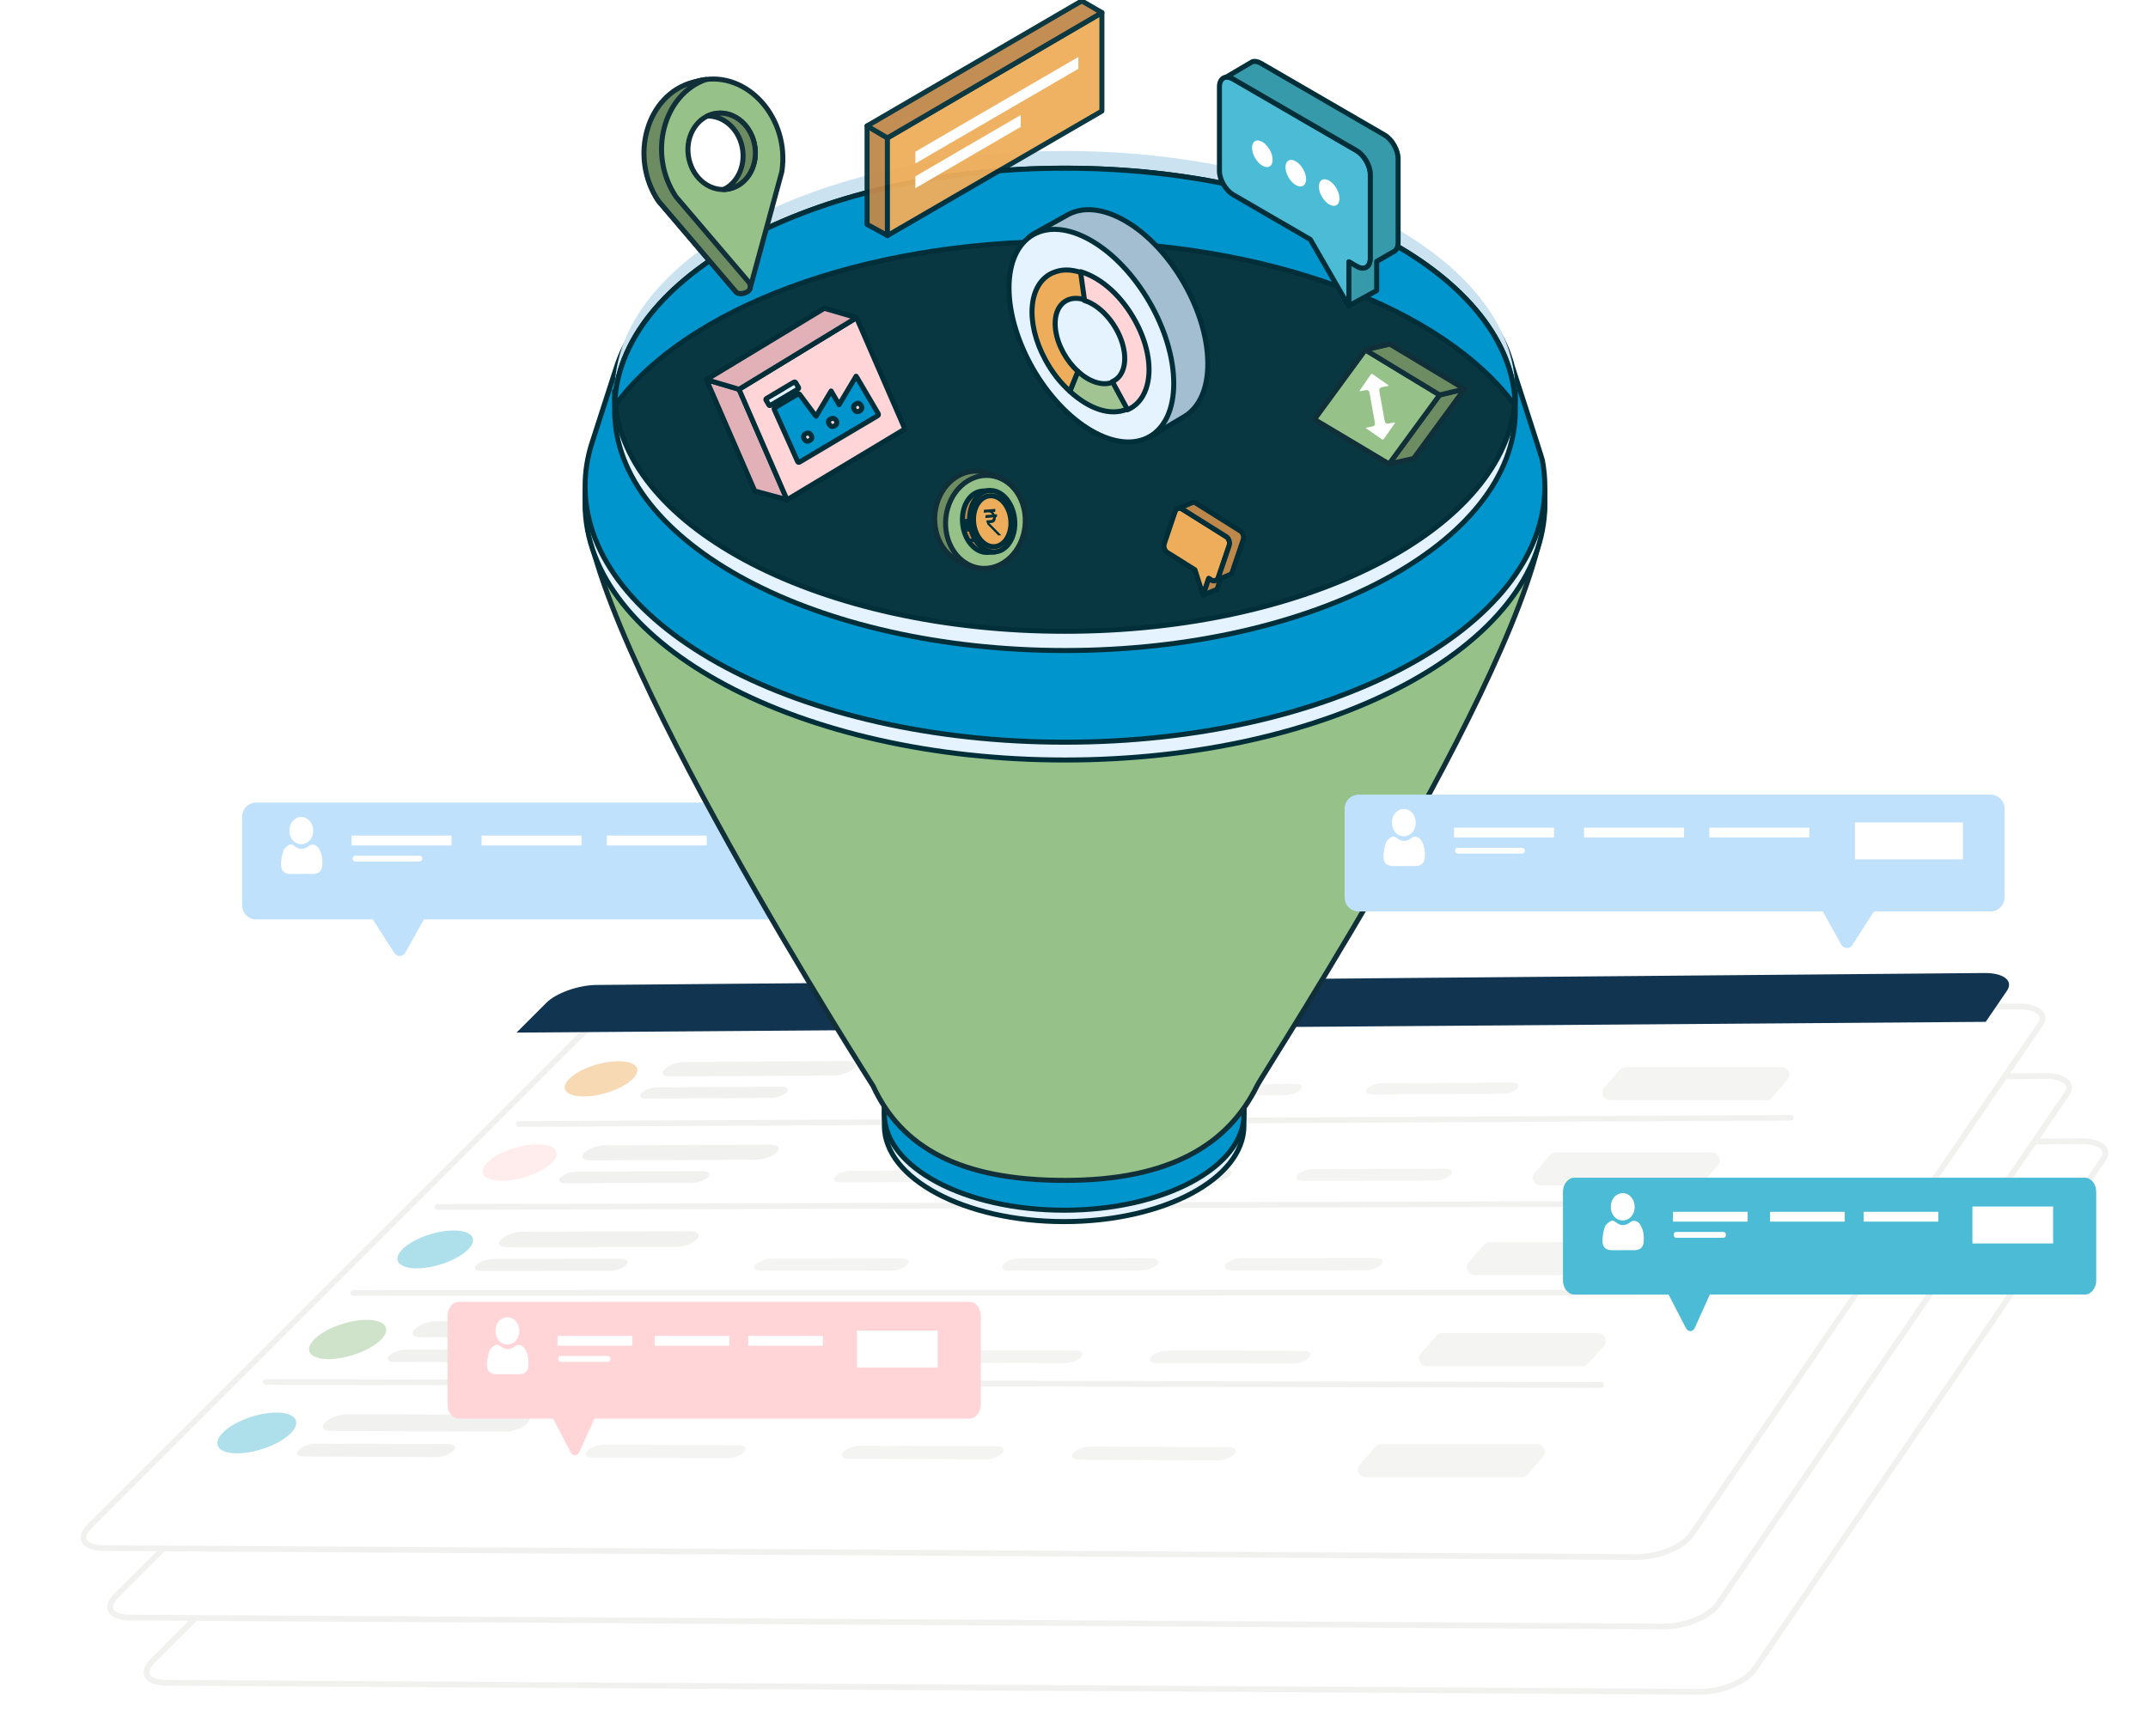 <svg width="214" height="173" viewBox="0 0 214 173" fill="none" xmlns="http://www.w3.org/2000/svg">
<g clip-path="url(#clip0_2559_13721)">
<g filter="url(#filter0_d_2559_13721)">
<path d="M24.966 90.502H36.578L38.726 93.85C38.987 94.257 39.584 94.239 39.821 93.818L41.671 90.502H87.906C88.683 90.502 89.313 89.869 89.313 89.089V80.274C89.313 79.493 88.683 78.86 87.906 78.86H24.966C24.189 78.86 23.56 79.493 23.56 80.274V89.089C23.56 89.869 24.189 90.502 24.966 90.502Z" fill="#BFE1FC"/>
</g>
<path d="M44.981 83.269H35.019V84.248H44.981V83.269Z" fill="white"/>
<path d="M57.935 83.269H47.973V84.248H57.935V83.269Z" fill="white"/>
<path d="M70.418 83.269H60.455V84.248H70.418V83.269Z" fill="white"/>
<path d="M41.8 85.276H35.398C35.248 85.276 35.126 85.399 35.126 85.55V85.582C35.126 85.733 35.248 85.855 35.398 85.855H41.8C41.95 85.855 42.072 85.733 42.072 85.582V85.55C42.072 85.399 41.95 85.276 41.8 85.276Z" fill="white"/>
<path d="M30.041 87.093C29.661 87.093 29.282 87.093 28.906 87.093C28.287 87.085 27.958 86.737 27.997 86.039C28.022 85.607 28.101 85.161 28.241 84.762C28.319 84.539 28.556 84.367 28.752 84.226C28.924 84.108 29.125 84.129 29.307 84.284C29.794 84.701 30.288 84.69 30.785 84.295C31.082 84.057 31.522 84.165 31.758 84.546C32.105 85.107 32.173 85.751 32.084 86.406C32.027 86.83 31.69 87.078 31.254 87.089C30.849 87.1 30.445 87.089 30.041 87.089V87.093Z" fill="white"/>
<path d="M30.03 81.414C30.692 81.414 31.214 82.033 31.207 82.799C31.2 83.55 30.681 84.133 30.016 84.133C29.336 84.133 28.828 83.547 28.831 82.766C28.831 81.99 29.346 81.414 30.03 81.414Z" fill="white"/>
<path d="M85.724 82.745H74.963V86.427H85.724V82.745Z" fill="white"/>
<g filter="url(#filter1_d_2559_13721)">
<path d="M166.061 165.26L13.255 164.368C11.298 164.358 10.682 163.383 11.87 162.193L60.707 113.356C61.674 112.392 63.892 111.601 65.671 111.583L203.98 110.393C205.895 110.375 206.9 111.17 206.217 112.17L171.458 163.023C170.61 164.264 168.194 165.267 166.065 165.253L166.061 165.26Z" fill="white"/>
<path d="M166.061 165.26L13.255 164.368C11.298 164.358 10.682 163.383 11.87 162.193L60.707 113.356C61.674 112.392 63.892 111.601 65.671 111.583L203.98 110.393C205.895 110.375 206.9 111.17 206.217 112.17L171.458 163.023C170.61 164.264 168.194 165.267 166.065 165.253L166.061 165.26Z" stroke="#F1F1F0" stroke-width="0.57" stroke-linecap="round" stroke-linejoin="round"/>
</g>
<g filter="url(#filter2_d_2559_13721)">
<path d="M162.44 158.758L9.634 157.866C7.677 157.855 7.061 156.881 8.249 155.69L57.086 106.854C58.053 105.89 60.271 105.099 62.05 105.081L200.359 103.89C202.273 103.872 203.279 104.667 202.596 105.667L167.837 156.521C166.988 157.762 164.573 158.765 162.444 158.751L162.44 158.758Z" fill="white"/>
<path d="M162.44 158.758L9.634 157.866C7.677 157.855 7.061 156.881 8.249 155.69L57.086 106.854C58.053 105.89 60.271 105.099 62.05 105.081L200.359 103.89C202.273 103.872 203.279 104.667 202.596 105.667L167.837 156.521C166.988 157.762 164.573 158.765 162.444 158.751L162.44 158.758Z" stroke="#F1F1F0" stroke-width="0.57" stroke-linecap="round" stroke-linejoin="round"/>
</g>
<g filter="url(#filter3_d_2559_13721)">
<path d="M159.788 151.831L6.982 150.939C5.024 150.928 4.409 149.954 5.597 148.763L54.434 99.927C55.4 98.963 57.619 98.172 59.397 98.154L197.707 96.964C199.621 96.946 200.627 97.74 199.943 98.74L165.184 149.594C164.336 150.835 161.921 151.838 159.791 151.824L159.788 151.831Z" fill="white"/>
<path d="M159.788 151.831L6.982 150.939C5.024 150.928 4.409 149.954 5.597 148.763L54.434 99.927C55.4 98.963 57.619 98.172 59.397 98.154L197.707 96.964C199.621 96.946 200.627 97.74 199.943 98.74L165.184 149.594C164.336 150.835 161.921 151.838 159.791 151.824L159.788 151.831Z" stroke="#F1F1F0" stroke-width="0.57" stroke-linecap="round" stroke-linejoin="round"/>
</g>
<path d="M197.832 101.83L51.46 102.901L54.434 99.927C55.4 98.963 57.619 98.172 59.397 98.154L197.706 96.964C199.621 96.946 200.627 97.74 199.943 98.74L197.835 101.826L197.832 101.83Z" fill="#113451"/>
<path d="M51.682 112.008L178.432 111.393" stroke="#F1F1F0" stroke-width="0.56" stroke-linecap="round" stroke-linejoin="round"/>
<path d="M43.576 120.276L172.352 119.942" stroke="#F1F1F0" stroke-width="0.56" stroke-linecap="round" stroke-linejoin="round"/>
<path d="M35.181 128.843L166.05 128.807" stroke="#F1F1F0" stroke-width="0.56" stroke-linecap="round" stroke-linejoin="round"/>
<path d="M26.477 137.719L159.505 138.011" stroke="#F1F1F0" stroke-width="0.56" stroke-linecap="round" stroke-linejoin="round"/>
<path opacity="0.45" d="M63.076 107.484C62.139 108.455 59.941 109.257 58.173 109.264C56.409 109.275 55.751 108.491 56.703 107.52C57.647 106.552 59.834 105.761 61.587 105.75C63.341 105.739 64.014 106.513 63.076 107.48V107.484Z" fill="#EEAD5A"/>
<path d="M83.11 107.174L66.816 107.275C66.09 107.278 65.814 106.958 66.194 106.563C66.576 106.167 67.471 105.84 68.194 105.836L84.441 105.732C85.171 105.728 85.464 106.045 85.099 106.444C84.731 106.843 83.84 107.171 83.106 107.178L83.11 107.174Z" fill="#F1F1F0"/>
<path d="M76.843 109.408L64.393 109.476C63.838 109.476 63.627 109.231 63.92 108.926C64.214 108.62 64.901 108.372 65.456 108.368L77.88 108.296C78.439 108.296 78.661 108.537 78.374 108.847C78.088 109.152 77.404 109.404 76.846 109.408H76.843Z" fill="#F1F1F0"/>
<path d="M103.993 109.26L91.361 109.328C90.799 109.328 90.567 109.084 90.846 108.775C91.125 108.465 91.805 108.214 92.367 108.214L104.974 108.142C105.539 108.142 105.779 108.386 105.511 108.695C105.242 109.005 104.562 109.256 103.997 109.26H103.993Z" fill="#F1F1F0"/>
<path d="M128.092 109.127L115.295 109.199C114.726 109.199 114.476 108.955 114.74 108.642C115.005 108.332 115.678 108.077 116.247 108.077L129.015 108.001C129.588 108.001 129.846 108.246 129.592 108.559C129.338 108.872 128.665 109.124 128.089 109.127H128.092Z" fill="#F4F4F2"/>
<path d="M149.714 109.008L136.77 109.08C136.194 109.08 135.929 108.832 136.179 108.523C136.43 108.21 137.099 107.958 137.675 107.954L150.59 107.879C151.17 107.879 151.446 108.127 151.202 108.44C150.959 108.753 150.293 109.008 149.71 109.012L149.714 109.008Z" fill="#F4F4F2"/>
<path opacity="0.45" d="M55.014 115.834C54.041 116.841 51.793 117.669 49.997 117.672C48.204 117.679 47.553 116.863 48.537 115.86C49.521 114.856 51.754 114.043 53.532 114.036C55.315 114.029 55.98 114.831 55.01 115.838L55.014 115.834Z" fill="#FFD5D8"/>
<path d="M75.366 115.565L58.815 115.629C58.078 115.629 57.802 115.299 58.199 114.889C58.593 114.479 59.509 114.14 60.243 114.137L76.747 114.065C77.488 114.065 77.781 114.392 77.402 114.806C77.023 115.219 76.11 115.557 75.366 115.561V115.565Z" fill="#F1F1F0"/>
<path d="M68.96 117.87L56.313 117.91C55.747 117.91 55.54 117.654 55.844 117.338C56.148 117.021 56.85 116.762 57.411 116.762L70.033 116.719C70.599 116.719 70.82 116.975 70.523 117.291C70.226 117.611 69.529 117.87 68.96 117.87Z" fill="#F1F1F0"/>
<path d="M96.547 117.78L83.71 117.823C83.138 117.823 82.909 117.568 83.199 117.248C83.485 116.928 84.183 116.669 84.752 116.665L97.56 116.619C98.136 116.619 98.376 116.874 98.097 117.194C97.817 117.514 97.123 117.777 96.547 117.777V117.78Z" fill="#F4F4F2"/>
<path d="M121.043 117.701L108.034 117.744C107.455 117.744 107.208 117.485 107.48 117.165C107.752 116.845 108.442 116.583 109.022 116.579L122.002 116.532C122.585 116.532 122.843 116.791 122.578 117.111C122.313 117.435 121.626 117.697 121.043 117.701Z" fill="#F1F1F0"/>
<path d="M143.022 117.632L129.864 117.676C129.277 117.676 129.012 117.417 129.274 117.093C129.535 116.769 130.218 116.507 130.805 116.507L143.935 116.46C144.525 116.46 144.801 116.719 144.547 117.043C144.296 117.366 143.613 117.632 143.022 117.632Z" fill="#F4F4F2"/>
<path opacity="0.45" d="M46.658 124.495C45.648 125.541 43.347 126.39 41.522 126.394C39.701 126.394 39.057 125.549 40.077 124.506C41.093 123.466 43.38 122.625 45.191 122.621C47.001 122.621 47.66 123.455 46.658 124.495Z" fill="#4CBCD6"/>
<path d="M67.339 124.265L50.523 124.29C49.775 124.29 49.499 123.945 49.911 123.517C50.319 123.089 51.256 122.743 52.004 122.743L68.774 122.711C69.529 122.711 69.819 123.056 69.425 123.484C69.031 123.912 68.097 124.265 67.339 124.265Z" fill="#F1F1F0"/>
<path d="M60.786 126.646L47.935 126.656C47.363 126.656 47.155 126.39 47.47 126.063C47.785 125.736 48.505 125.47 49.077 125.466L61.903 125.452C62.479 125.452 62.697 125.718 62.389 126.049C62.082 126.38 61.366 126.646 60.79 126.649L60.786 126.646Z" fill="#F1F1F0"/>
<path d="M88.824 126.62L75.776 126.631C75.197 126.631 74.968 126.361 75.265 126.031C75.562 125.7 76.274 125.43 76.857 125.43L89.876 125.416C90.46 125.416 90.699 125.682 90.409 126.016C90.12 126.351 89.407 126.62 88.824 126.62Z" fill="#F4F4F2"/>
<path d="M113.724 126.599L100.501 126.61C99.911 126.61 99.664 126.34 99.95 126.005C100.233 125.671 100.942 125.401 101.528 125.401L114.723 125.387C115.317 125.387 115.574 125.656 115.299 125.991C115.023 126.325 114.318 126.599 113.728 126.599H113.724Z" fill="#F4F4F2"/>
<path d="M136.076 126.581L122.696 126.592C122.098 126.592 121.837 126.322 122.105 125.984C122.374 125.65 123.075 125.376 123.673 125.376L137.025 125.362C137.626 125.362 137.898 125.632 137.64 125.97C137.379 126.308 136.681 126.581 136.08 126.581H136.076Z" fill="#F4F4F2"/>
<path opacity="0.45" d="M37.986 133.475C36.938 134.561 34.583 135.439 32.729 135.439C30.879 135.439 30.239 134.554 31.302 133.472C32.357 132.393 34.698 131.526 36.537 131.526C38.377 131.526 39.031 132.4 37.986 133.479V133.475Z" fill="#96C28A"/>
<path d="M59.011 133.288L41.919 133.27C41.157 133.27 40.889 132.91 41.314 132.464C41.74 132.022 42.699 131.662 43.458 131.666L60.503 131.673C61.269 131.673 61.559 132.033 61.151 132.479C60.739 132.925 59.784 133.284 59.018 133.284L59.011 133.288Z" fill="#F1F1F0"/>
<path d="M52.3 135.748L39.239 135.727C38.655 135.727 38.451 135.446 38.777 135.108C39.103 134.767 39.84 134.493 40.419 134.493L53.453 134.511C54.04 134.511 54.254 134.788 53.936 135.133C53.617 135.475 52.884 135.752 52.297 135.752L52.3 135.748Z" fill="#F1F1F0"/>
<path d="M80.804 135.795L67.538 135.773C66.948 135.773 66.718 135.493 67.03 135.147C67.341 134.802 68.068 134.525 68.658 134.529L81.895 134.547C82.489 134.547 82.729 134.827 82.428 135.173C82.128 135.518 81.401 135.798 80.804 135.798V135.795Z" fill="#F4F4F2"/>
<path d="M106.126 135.838L92.678 135.816C92.08 135.816 91.833 135.532 92.126 135.187C92.42 134.842 93.143 134.561 93.74 134.561L107.157 134.579C107.758 134.579 108.016 134.863 107.733 135.208C107.447 135.557 106.727 135.838 106.122 135.838H106.126Z" fill="#F4F4F2"/>
<path d="M128.861 135.874L115.248 135.852C114.644 135.852 114.379 135.568 114.658 135.219C114.937 134.87 115.656 134.59 116.261 134.59L129.842 134.608C130.45 134.608 130.726 134.892 130.458 135.241C130.186 135.59 129.47 135.874 128.861 135.874Z" fill="#F4F4F2"/>
<path opacity="0.45" d="M28.991 142.801C27.903 143.926 25.491 144.836 23.605 144.829C21.719 144.822 21.093 143.901 22.195 142.776C23.29 141.657 25.688 140.758 27.555 140.765C29.427 140.772 30.071 141.682 28.991 142.801Z" fill="#4CBCD6"/>
<path d="M50.365 142.66L32.987 142.599C32.215 142.599 31.946 142.222 32.39 141.761C32.83 141.301 33.814 140.931 34.584 140.934L51.908 140.988C52.688 140.988 52.974 141.366 52.548 141.83C52.122 142.294 51.142 142.668 50.362 142.664L50.365 142.66Z" fill="#F1F1F0"/>
<path d="M43.495 145.203L30.215 145.146C29.624 145.146 29.42 144.854 29.76 144.498C30.1 144.146 30.855 143.858 31.446 143.862L44.697 143.912C45.291 143.912 45.506 144.204 45.177 144.56C44.848 144.916 44.093 145.203 43.498 145.2L43.495 145.203Z" fill="#F1F1F0"/>
<path d="M72.481 145.325L58.99 145.268C58.389 145.268 58.164 144.973 58.486 144.617C58.808 144.261 59.556 143.973 60.153 143.977L73.612 144.027C74.217 144.027 74.453 144.322 74.142 144.682C73.831 145.041 73.083 145.329 72.478 145.329L72.481 145.325Z" fill="#F4F4F2"/>
<path d="M98.236 145.433L84.555 145.376C83.947 145.376 83.7 145.077 84.007 144.718C84.315 144.358 85.056 144.07 85.661 144.07L99.31 144.124C99.921 144.124 100.179 144.419 99.882 144.782C99.585 145.146 98.848 145.437 98.232 145.433H98.236Z" fill="#F4F4F2"/>
<path d="M121.364 145.53L107.515 145.473C106.9 145.473 106.635 145.174 106.928 144.811C107.218 144.448 107.955 144.16 108.571 144.16L122.388 144.214C123.007 144.214 123.283 144.513 123.003 144.876C122.721 145.239 121.991 145.534 121.368 145.53H121.364Z" fill="#F4F4F2"/>
<path d="M175.953 109.638H160.407C159.752 109.638 159.405 108.861 159.838 108.368L161.388 106.606C161.531 106.441 161.739 106.347 161.957 106.347H177.502C178.157 106.347 178.504 107.124 178.071 107.617L176.522 109.379C176.379 109.544 176.171 109.638 175.953 109.638Z" fill="#F4F4F2"/>
<path d="M169.017 118.136H153.472C152.817 118.136 152.47 117.359 152.903 116.866L154.452 115.104C154.596 114.939 154.803 114.845 155.021 114.845H170.567C171.222 114.845 171.569 115.622 171.136 116.115L169.586 117.877C169.443 118.042 169.236 118.136 169.017 118.136Z" fill="#F4F4F2"/>
<path d="M162.439 127.059H146.894C146.239 127.059 145.892 126.282 146.325 125.789L147.874 124.027C148.017 123.862 148.225 123.768 148.443 123.768H163.989C164.644 123.768 164.991 124.545 164.558 125.038L163.008 126.8C162.865 126.965 162.657 127.059 162.439 127.059Z" fill="#F4F4F2"/>
<path d="M157.673 136.144H142.127C141.472 136.144 141.125 135.367 141.558 134.874L143.108 133.112C143.251 132.947 143.458 132.853 143.677 132.853H159.222C159.877 132.853 160.224 133.63 159.791 134.123L158.242 135.885C158.098 136.05 157.891 136.144 157.673 136.144Z" fill="#F4F4F2"/>
<path d="M151.592 147.214H136.047C135.392 147.214 135.045 146.437 135.478 145.944L137.028 144.182C137.171 144.016 137.378 143.923 137.597 143.923H153.142C153.797 143.923 154.144 144.7 153.711 145.192L152.161 146.955C152.018 147.12 151.811 147.214 151.592 147.214Z" fill="#F4F4F2"/>
<g filter="url(#filter4_d_2559_13721)">
<path d="M156.349 127.994H165.732L167.468 131.343C167.679 131.749 168.162 131.731 168.352 131.31L169.848 127.994H207.205C207.831 127.994 208.343 127.361 208.343 126.581V117.766C208.343 116.986 207.835 116.353 207.205 116.353H156.353C155.727 116.353 155.215 116.986 155.215 117.766V126.581C155.215 127.361 155.723 127.994 156.353 127.994H156.349Z" fill="#4CBCD6"/>
</g>
<path d="M174.114 120.762H166.674V121.74H174.114V120.762Z" fill="white"/>
<path d="M183.787 120.762H176.347V121.74H183.787V120.762Z" fill="white"/>
<path d="M193.109 120.762H185.669V121.74H193.109V120.762Z" fill="white"/>
<path d="M171.705 122.769H166.988C166.858 122.769 166.752 122.875 166.752 123.006V123.11C166.752 123.241 166.858 123.348 166.988 123.348H171.705C171.835 123.348 171.941 123.241 171.941 123.11V123.006C171.941 122.875 171.835 122.769 171.705 122.769Z" fill="white"/>
<path d="M161.692 124.585C161.313 124.585 160.933 124.585 160.558 124.585C159.939 124.578 159.609 124.229 159.649 123.531C159.674 123.099 159.752 122.654 159.892 122.254C159.971 122.031 160.207 121.859 160.404 121.718C160.576 121.6 160.776 121.621 160.958 121.776C161.445 122.193 161.939 122.182 162.436 121.787C162.733 121.549 163.174 121.657 163.41 122.039C163.757 122.6 163.825 123.243 163.735 123.898C163.678 124.322 163.342 124.57 162.905 124.581C162.501 124.592 162.096 124.581 161.692 124.581V124.585Z" fill="white"/>
<path d="M161.681 118.902C162.343 118.902 162.866 119.521 162.859 120.287C162.851 121.039 162.333 121.621 161.667 121.621C160.987 121.621 160.479 121.035 160.482 120.255C160.482 119.478 160.998 118.902 161.681 118.902Z" fill="white"/>
<path d="M204.545 120.233H196.508V123.916H204.545V120.233Z" fill="white"/>
<g filter="url(#filter5_d_2559_13721)">
<path d="M45.226 140.359H54.609L56.345 143.707C56.556 144.113 57.039 144.095 57.228 143.674L58.724 140.359H96.081C96.707 140.359 97.219 139.726 97.219 138.945V130.13C97.219 129.35 96.711 128.717 96.081 128.717H45.226C44.6 128.717 44.088 129.35 44.088 130.13V138.945C44.088 139.726 44.596 140.359 45.226 140.359Z" fill="#FFD5D8"/>
</g>
<path d="M62.99 133.126H55.55V134.104H62.99V133.126Z" fill="white"/>
<path d="M72.663 133.126H65.223V134.104H72.663V133.126Z" fill="white"/>
<path d="M81.989 133.126H74.549V134.104H81.989V133.126Z" fill="white"/>
<path d="M60.582 135.133H55.865C55.735 135.133 55.629 135.239 55.629 135.37V135.474C55.629 135.606 55.735 135.712 55.865 135.712H60.582C60.712 135.712 60.818 135.606 60.818 135.474V135.37C60.818 135.239 60.712 135.133 60.582 135.133Z" fill="white"/>
<path d="M50.569 136.949C50.19 136.949 49.81 136.949 49.435 136.949C48.816 136.942 48.486 136.593 48.526 135.895C48.551 135.464 48.629 135.018 48.769 134.619C48.848 134.396 49.084 134.223 49.281 134.083C49.453 133.964 49.653 133.986 49.835 134.14C50.322 134.557 50.816 134.547 51.313 134.151C51.61 133.914 52.05 134.022 52.287 134.403C52.634 134.964 52.702 135.608 52.612 136.262C52.555 136.687 52.219 136.935 51.782 136.945C51.378 136.956 50.973 136.945 50.569 136.945V136.949Z" fill="white"/>
<path d="M50.562 131.271C51.224 131.271 51.747 131.889 51.739 132.655C51.732 133.407 51.213 133.989 50.548 133.989C49.868 133.989 49.36 133.403 49.363 132.623C49.363 131.846 49.879 131.271 50.562 131.271Z" fill="white"/>
<path d="M93.422 132.601H85.385V136.284H93.422V132.601Z" fill="white"/>
<path d="M123.93 107.426H88.108V112.054H88.116C88.116 112.098 88.108 112.141 88.108 112.184C88.108 117.46 96.128 121.736 106.019 121.736C115.911 121.736 123.93 117.46 123.93 112.184C123.93 112.141 123.923 112.098 123.923 112.054H123.93V107.426Z" fill="#E4F3FF" stroke="#002F39" stroke-width="0.5" stroke-linecap="round" stroke-linejoin="round"/>
<path d="M123.93 106.286H88.108V110.914H88.116C88.116 110.957 88.108 111.001 88.108 111.047C88.108 116.323 96.128 120.6 106.019 120.6C115.911 120.6 123.93 116.323 123.93 111.047C123.93 111.004 123.923 110.961 123.923 110.914H123.93V106.286Z" fill="#0095CD" stroke="#002F39" stroke-width="0.5" stroke-linecap="round" stroke-linejoin="round"/>
<path d="M153.912 49.843C153.912 35.785 58.296 36.216 58.296 49.843C58.296 63.47 86.96 108.174 86.982 108.221C89.784 114.291 95.546 117.629 106.106 117.629C116.666 117.629 122.378 113.989 125.23 108.221C126.074 106.512 153.916 63.905 153.916 49.843H153.912Z" fill="#96C28A" stroke="#102F39" stroke-width="0.5" stroke-linecap="round" stroke-linejoin="round"/>
<path d="M106.102 75.518C132.507 75.518 153.912 64.102 153.912 50.019C153.912 35.937 132.507 24.52 106.102 24.52C79.697 24.52 58.292 35.937 58.292 50.019C58.292 64.102 79.697 75.518 106.102 75.518Z" fill="url(#paint0_linear_2559_13721)"/>
<path d="M153.912 48.857H58.292V49.886H58.306C58.306 50.005 58.292 50.12 58.292 50.239C58.292 64.322 79.696 75.741 106.102 75.741C132.508 75.741 153.912 64.322 153.912 50.239C153.912 50.12 153.898 50.005 153.894 49.886H153.912V48.857Z" fill="url(#paint1_linear_2559_13721)"/>
<path d="M153.912 48.804H58.292V49.883H58.306C58.306 50.001 58.292 50.116 58.292 50.235C58.292 64.319 79.696 75.737 106.102 75.737C132.508 75.737 153.912 64.319 153.912 50.235C153.912 50.116 153.898 50.001 153.894 49.883H153.912V48.804Z" fill="#E4F3FF" stroke="#002F39" stroke-width="0.5" stroke-linecap="round" stroke-linejoin="round"/>
<path d="M153.912 48.462C153.912 62.546 132.508 73.961 106.102 73.961C79.696 73.961 58.292 62.542 58.292 48.462C58.292 46.966 58.532 45.502 58.993 44.082C59.033 43.959 61.473 36.382 61.52 36.26C65.692 24.445 82.741 22.963 106.102 22.963C129.463 22.963 147.442 24.075 150.663 36.49C150.741 36.795 153.604 45.549 153.662 45.858C153.826 46.714 153.908 47.585 153.908 48.466L153.912 48.462Z" fill="#0095CD" stroke="#002F39" stroke-width="0.5" stroke-linecap="round" stroke-linejoin="round"/>
<path d="M106.102 18.392C81.821 18.392 62.039 28.664 61.194 41.507C62.042 54.349 81.821 64.621 106.102 64.621C130.383 64.621 150.162 54.349 151.01 41.507C150.162 28.667 130.383 18.392 106.102 18.392Z" fill="url(#paint2_linear_2559_13721)"/>
<path d="M150.97 38.978H61.233V40.564H61.251C61.251 40.676 61.233 40.783 61.233 40.895C61.233 54.112 81.324 64.826 106.102 64.826C130.88 64.826 150.97 54.112 150.97 40.895C150.97 40.783 150.956 40.676 150.956 40.564H150.97V38.978Z" fill="#E4F3FF" stroke="#002F39" stroke-width="0.5" stroke-linecap="round" stroke-linejoin="round"/>
<path d="M150.97 38.978C150.97 52.195 130.884 62.909 106.102 62.909C81.32 62.909 61.233 52.195 61.233 38.978C61.233 25.761 81.324 15.047 106.102 15.047C130.88 15.047 150.97 25.761 150.97 38.978Z" fill="#CBE2F1"/>
<path d="M106.102 16.759C81.86 16.759 62.11 27.016 61.266 39.834C62.11 52.655 81.86 62.909 106.102 62.909C130.343 62.909 150.094 52.655 150.938 39.834C150.094 27.013 130.343 16.759 106.102 16.759Z" fill="#083741" stroke="#002F39" stroke-width="0.5" stroke-linecap="round" stroke-linejoin="round"/>
<path d="M106.102 24.056C126.468 24.056 143.87 30.81 150.881 40.348C150.899 40.176 150.927 40.007 150.938 39.837C150.094 27.016 130.343 16.763 106.102 16.763C81.86 16.763 62.11 27.02 61.266 39.837C61.276 40.01 61.305 40.179 61.323 40.348C68.333 30.81 85.74 24.056 106.105 24.056H106.102Z" fill="#0095CD" stroke="#002F39" stroke-width="0.5" stroke-linecap="round" stroke-linejoin="round"/>
<path d="M122.167 53.475L117.758 50.713C117.489 50.544 117.178 50.674 117.067 51.001L116.001 54.155C115.89 54.483 116.019 54.885 116.291 55.054L119.046 56.781L119.858 59.312L120.424 57.644L120.699 57.816C120.971 57.985 121.279 57.856 121.39 57.529L122.457 54.378C122.567 54.051 122.439 53.648 122.167 53.479V53.475Z" fill="#EEAD5A" stroke="#002E38" stroke-width="0.5" stroke-linecap="round" stroke-linejoin="round"/>
<path d="M123.559 52.904L119.153 50.142C119.032 50.066 118.903 50.048 118.788 50.084C118.763 50.092 117.797 50.501 117.468 50.645C117.561 50.635 117.661 50.656 117.758 50.717L122.166 53.479C122.438 53.648 122.567 54.051 122.456 54.378L121.39 57.529C121.279 57.856 120.968 57.986 120.699 57.817L120.424 57.644L119.865 59.291L121.254 58.737L121.623 57.644L122.453 57.299C122.599 57.256 122.721 57.137 122.786 56.953L123.852 53.799C123.963 53.472 123.834 53.069 123.562 52.9L123.559 52.904Z" fill="#BF884B" stroke="#002E38" stroke-width="0.5" stroke-linecap="round" stroke-linejoin="round"/>
<path d="M135.157 15.012L122.857 7.876C122.102 7.438 121.49 7.79 121.49 8.66V17.033C121.49 17.903 122.102 18.964 122.857 19.403L130.544 23.863L134.387 30.527V26.096L135.153 26.542C135.908 26.981 136.52 26.628 136.52 25.758V17.385C136.52 16.515 135.908 15.454 135.153 15.015L135.157 15.012Z" fill="#4CBCD6" stroke="#002F39" stroke-width="0.5" stroke-linecap="round" stroke-linejoin="round"/>
<path d="M137.923 13.444L125.623 6.308C125.287 6.114 124.979 6.074 124.739 6.168C124.686 6.19 122.785 7.312 122.138 7.7C122.349 7.671 122.592 7.722 122.857 7.876L135.157 15.012C135.912 15.45 136.524 16.511 136.524 17.382V25.754C136.524 26.625 135.912 26.974 135.157 26.538L134.391 26.092V30.469L137.157 28.955V26.053L138.796 25.107H138.792C139.093 24.988 139.29 24.672 139.29 24.183V15.81C139.29 14.94 138.678 13.879 137.923 13.44V13.444Z" fill="#379AAA" stroke="#002F39" stroke-width="0.5" stroke-linecap="round" stroke-linejoin="round"/>
<path d="M126.489 16.58C126.088 16.81 125.441 16.433 125.04 15.738C124.639 15.044 124.639 14.296 125.04 14.066C125.441 13.836 126.088 14.213 126.489 14.908C126.89 15.602 126.89 16.35 126.489 16.58Z" fill="white"/>
<path d="M129.821 18.515C129.42 18.745 128.769 18.367 128.372 17.673C127.971 16.979 127.971 16.231 128.372 16.001C128.769 15.77 129.42 16.148 129.821 16.842C130.222 17.536 130.222 18.284 129.821 18.515Z" fill="white"/>
<path d="M133.149 20.446C132.749 20.676 132.101 20.298 131.7 19.604C131.299 18.91 131.299 18.162 131.7 17.932C132.101 17.702 132.749 18.079 133.149 18.773C133.55 19.467 133.55 20.215 133.149 20.446Z" fill="white"/>
<path d="M93.534 53.774C94.01 54.878 94.823 55.64 95.76 55.996C95.789 56.007 96.691 56.389 96.719 56.396C97.678 56.73 96.809 55.932 97.786 55.331C99.75 54.123 100.552 51.314 99.575 49.059C99.092 47.944 100.377 47.897 99.425 47.548C99.4 47.538 98.333 47.146 98.308 47.135C97.356 46.811 96.29 46.908 95.324 47.502C93.359 48.71 92.557 51.519 93.534 53.774Z" fill="#6D8C62" stroke="#102F39" stroke-width="0.5" stroke-linecap="round" stroke-linejoin="round"/>
<path d="M94.619 54.198C95.596 56.453 97.979 57.306 99.944 56.094C101.908 54.885 102.706 52.076 101.733 49.821C100.756 47.566 98.373 46.718 96.408 47.926C94.443 49.135 93.645 51.943 94.619 54.198Z" fill="#96C28A" stroke="#102F39" stroke-width="0.5" stroke-linecap="round" stroke-linejoin="round"/>
<path d="M143.412 39.359L138.381 46.232L140.832 45.693L145.907 38.766L143.412 39.359Z" fill="#6D8C62" stroke="#102F39" stroke-width="0.5" stroke-linecap="round" stroke-linejoin="round"/>
<path d="M143.427 39.359L138.392 46.232L130.952 41.794L136.027 34.867L143.427 39.359Z" fill="#96C28A" stroke="#102F39" stroke-width="0.5" stroke-linecap="round" stroke-linejoin="round"/>
<path d="M136.026 34.867L143.427 39.359L145.907 38.766L138.471 34.292L136.026 34.867Z" fill="#6D8C62" stroke="#102F39" stroke-width="0.5" stroke-linecap="round" stroke-linejoin="round"/>
<g opacity="0.95">
<path d="M88.42 13.745V23.477L86.384 22.363V12.548L88.42 13.745Z" fill="#BF884B" stroke="#002E38" stroke-width="0.5" stroke-linecap="round" stroke-linejoin="round"/>
<path d="M88.409 13.746V23.478L109.781 11.07V1.259L88.409 13.746Z" fill="#EEAD5A" stroke="#002E38" stroke-width="0.5" stroke-linecap="round" stroke-linejoin="round"/>
<path d="M109.781 1.259L88.409 13.746L86.384 12.548L107.773 0.09L109.781 1.259Z" fill="#BF884B" stroke="#002E38" stroke-width="0.5" stroke-linecap="round" stroke-linejoin="round"/>
</g>
<path d="M91.197 17.572L101.693 11.462V12.642L91.197 18.756V17.572Z" fill="white"/>
<path d="M107.437 6.855L91.197 16.292V15.112L107.437 5.675V6.855Z" fill="white"/>
<path d="M73.644 38.795L78.428 49.804L75.193 48.93L70.373 37.831L73.644 38.795Z" fill="#E2B0B7" stroke="#002E38" stroke-width="0.5" stroke-linecap="round" stroke-linejoin="round"/>
<path d="M73.626 38.795L78.411 49.807L90.156 42.754L85.335 31.656L73.626 38.795Z" fill="#FFD5D8" stroke="#002E38" stroke-width="0.5" stroke-linecap="round" stroke-linejoin="round"/>
<path d="M85.335 31.656L73.626 38.795L70.373 37.831L82.125 30.721L85.335 31.656Z" fill="#E2B0B7" stroke="#002E38" stroke-width="0.5" stroke-linecap="round" stroke-linejoin="round"/>
<path d="M65.918 27.297C65.918 27.297 65.935 27.293 65.942 27.29C65.935 27.29 65.925 27.293 65.918 27.297ZM65.853 27.318C65.853 27.318 65.874 27.311 65.885 27.308C65.874 27.308 65.864 27.315 65.853 27.318ZM65.796 27.336C65.796 27.336 65.821 27.329 65.835 27.322C65.821 27.326 65.81 27.329 65.796 27.336ZM65.742 27.354C65.742 27.354 65.771 27.343 65.785 27.34C65.771 27.343 65.756 27.351 65.742 27.354ZM65.688 27.372C65.688 27.372 65.717 27.361 65.731 27.358C65.717 27.361 65.703 27.369 65.688 27.372ZM65.638 27.39C65.638 27.39 65.667 27.38 65.685 27.372C65.671 27.38 65.653 27.383 65.638 27.39ZM65.592 27.408C65.592 27.408 65.624 27.397 65.638 27.39C65.624 27.397 65.606 27.401 65.592 27.408ZM69.224 28.142C69.224 28.142 69.195 28.149 69.181 28.153C69.195 28.149 69.21 28.145 69.224 28.142ZM69.292 28.124C69.292 28.124 69.271 28.131 69.26 28.131C69.271 28.131 69.281 28.124 69.292 28.124ZM68.956 28.214C68.934 28.221 68.913 28.225 68.891 28.228C68.913 28.225 68.934 28.217 68.956 28.214ZM69.024 28.196C69.002 28.2 68.984 28.207 68.963 28.21C68.984 28.207 69.002 28.2 69.024 28.196ZM69.092 28.178C69.074 28.181 69.056 28.189 69.034 28.192C69.052 28.189 69.07 28.181 69.092 28.178ZM69.16 28.16C69.16 28.16 69.127 28.167 69.11 28.174C69.127 28.171 69.142 28.167 69.16 28.16Z" fill="url(#paint3_linear_2559_13721)"/>
<path d="M65.596 20.021L73.322 29.081C73.623 29.433 74.596 29.203 74.721 28.75L77.892 17.108C78.712 11.832 74.503 7.038 69.854 7.998C69.794 8.009 69.736 8.024 69.675 8.038C69.615 8.052 69.557 8.067 69.497 8.081C64.905 9.311 62.654 15.634 65.6 20.018L65.596 20.021ZM68.638 15.85C68.183 13.792 69.275 11.778 71.075 11.35C72.875 10.922 74.7 12.246 75.151 14.307C75.605 16.364 74.514 18.378 72.714 18.806C70.914 19.234 69.089 17.91 68.638 15.85Z" fill="#96C28A" stroke="#102F39" stroke-width="0.5" stroke-linecap="round" stroke-linejoin="round"/>
<path d="M69.031 8.196C69.088 8.182 69.615 8.056 69.675 8.042C69.736 8.027 69.793 8.013 69.854 8.002C70.012 7.97 70.169 7.944 70.323 7.923C66.072 9.43 64.504 15.371 67.346 19.608L74.582 28.095C74.728 28.268 74.782 28.516 74.725 28.739V28.753C74.6 29.207 73.623 29.437 73.322 29.084L65.596 20.025C62.651 15.641 64.436 9.426 69.028 8.196H69.031Z" fill="#6D8C62" stroke="#102F39" stroke-width="0.5" stroke-linecap="round" stroke-linejoin="round"/>
<path d="M72.717 18.806C72.506 18.856 72.298 18.881 72.091 18.885C73.526 18.202 74.331 16.418 73.93 14.598C73.529 12.778 72.059 11.534 70.481 11.563C70.67 11.473 70.871 11.401 71.078 11.35C72.878 10.922 74.703 12.246 75.154 14.307C75.609 16.364 74.517 18.378 72.717 18.806Z" fill="#6D8C62" stroke="#102F39" stroke-width="0.5" stroke-linecap="round" stroke-linejoin="round"/>
<path d="M120.331 36.252C120.331 38.806 119.454 40.611 118.029 41.488C117.987 41.514 114.887 43.359 114.845 43.38C113.363 44.215 114.311 42.323 112.06 41.017C107.53 38.388 103.855 32.019 103.855 26.793C103.855 24.211 101.478 24.189 102.931 23.326C102.971 23.301 106.356 21.417 106.399 21.392C107.877 20.586 109.899 20.733 112.125 22.028C116.655 24.657 120.331 31.026 120.331 36.252Z" fill="#A3BED1" stroke="#002F39" stroke-width="0.5" stroke-linecap="round" stroke-linejoin="round"/>
<path d="M116.938 38.212C116.938 43.438 113.263 45.541 108.732 42.913C104.202 40.283 100.526 33.914 100.526 28.689C100.526 23.463 104.202 21.359 108.732 23.988C113.263 26.617 116.938 32.986 116.938 38.212Z" fill="#E4F3FF" stroke="#002F39" stroke-width="0.5" stroke-linecap="round" stroke-linejoin="round"/>
<path d="M112.257 40.823C112.257 40.823 112.254 40.819 112.254 40.816L110.794 38.126C110.794 38.126 110.783 38.086 110.794 38.065C110.801 38.043 110.815 38.029 110.833 38.018C111.756 37.626 112.207 36.497 112.007 35.072C111.692 32.825 109.903 30.519 108.02 29.937C107.999 29.929 107.984 29.912 107.984 29.89L107.602 27.164C107.602 27.139 107.605 27.113 107.623 27.095C107.641 27.078 107.662 27.07 107.68 27.078C109.792 27.732 111.781 29.545 113.141 32.055C114.422 34.418 114.809 36.917 114.179 38.744C113.828 39.751 113.188 40.478 112.318 40.841C112.297 40.852 112.272 40.841 112.257 40.827V40.823Z" fill="#FFD5D8" stroke="#002E38" stroke-width="0.5" stroke-linecap="round" stroke-linejoin="round"/>
<path d="M107.39 37.011L106.589 39C107.587 39.91 108.607 40.525 109.581 40.827C110.554 41.129 111.484 41.118 112.307 40.773L110.847 38.083C110.389 38.277 109.827 38.295 109.198 38.101C108.568 37.907 107.949 37.522 107.39 37.011Z" fill="#A2C492" stroke="#002E38" stroke-width="0.5" stroke-linecap="round" stroke-linejoin="round"/>
<path d="M104.928 27.171C105.751 26.826 106.606 26.815 107.659 27.142L108.041 29.868C107.415 29.674 106.857 29.692 106.399 29.883C105.465 30.275 104.957 31.39 105.171 32.915C105.386 34.436 106.263 35.979 107.387 37.007L106.585 38.996C105.587 38.086 104.821 37.097 104.141 35.846C102.105 32.091 102.455 28.203 104.925 27.168L104.928 27.171Z" fill="#EEAD5A" stroke="#002E38" stroke-width="0.5" stroke-linecap="round" stroke-linejoin="round"/>
<path d="M97.868 48.937L98.591 48.894L99.099 49.336C99.772 49.839 100.273 50.767 100.366 51.857C100.459 52.947 100.126 53.925 99.546 54.504L99.121 55.004L98.398 55.047C97.163 55.123 96.046 53.817 95.9 52.13C95.753 50.444 96.633 49.016 97.868 48.94V48.937Z" fill="#BF884B" stroke="#002E38" stroke-width="0.5" stroke-linecap="round" stroke-linejoin="round"/>
<path d="M99.211 54.988C100.438 54.842 101.272 53.36 101.075 51.678C100.877 49.995 99.722 48.749 98.496 48.894C97.269 49.04 96.435 50.522 96.632 52.204C96.83 53.887 97.984 55.133 99.211 54.988Z" fill="#EEAD5A" stroke="#002E38" stroke-width="0.5" stroke-linecap="round" stroke-linejoin="round"/>
<path d="M99.15 54.469C100.166 54.349 100.858 53.119 100.694 51.722C100.53 50.326 99.573 49.291 98.556 49.412C97.539 49.533 96.848 50.763 97.012 52.159C97.176 53.556 98.133 54.59 99.15 54.469Z" fill="#EEAD5A" stroke="#002E38" stroke-width="0.5" stroke-linecap="round" stroke-linejoin="round"/>
<path d="M99.171 50.713L98.029 50.8L98.004 51.091L98.48 51.055C98.619 51.044 98.77 51.138 98.863 51.282L98.194 51.332L98.168 51.623L98.949 51.562C98.949 51.71 98.859 51.818 98.723 51.828L98.247 51.864L98.369 52.253L99.457 53.36L99.75 53.339L98.562 52.127L98.813 52.109C99.081 52.087 99.235 51.846 99.196 51.541L99.31 51.533L99.335 51.242L99.11 51.26C99.063 51.17 99.006 51.087 98.938 51.019L99.145 51.005L99.171 50.713Z" fill="#002F39"/>
<path d="M96.061 52.975L96.794 52.961L96.605 51.681L95.871 51.749L96.061 52.975Z" fill="#002F39"/>
<path d="M96.533 54.051L97.263 53.968L97.073 53.641L96.34 53.709L96.533 54.051Z" fill="#002F39"/>
<path d="M81.306 41.474C81.807 40.632 82.294 39.816 82.802 38.964L83.6 40.327C84.173 39.363 84.724 38.438 85.289 37.493C85.34 37.568 85.372 37.611 85.397 37.654C86.087 38.831 86.775 40.007 87.472 41.183C87.551 41.316 87.533 41.377 87.404 41.452C84.831 42.974 82.262 44.495 79.696 46.023C79.571 46.099 79.514 46.103 79.442 45.948C78.984 44.901 78.512 43.862 78.043 42.819C77.742 42.15 77.449 41.481 77.144 40.816C77.091 40.697 77.144 40.661 77.23 40.611C77.864 40.237 78.497 39.863 79.131 39.485C79.242 39.42 79.353 39.363 79.456 39.287C79.564 39.212 79.621 39.24 79.696 39.341C80.179 40.003 80.673 40.657 81.163 41.316C81.199 41.362 81.242 41.406 81.303 41.477L81.306 41.474ZM82.62 42.279C82.756 42.512 82.937 42.561 83.164 42.427C83.164 42.427 83.174 42.42 83.178 42.42C83.39 42.293 83.433 42.12 83.307 41.902C83.18 41.684 82.994 41.635 82.749 41.755C82.503 41.874 82.46 42.049 82.62 42.279ZM85.64 40.956C85.874 40.817 85.922 40.63 85.783 40.395C85.654 40.174 85.48 40.129 85.261 40.258C85.029 40.395 84.982 40.581 85.118 40.816C85.246 41.036 85.419 41.082 85.636 40.953L85.64 40.956ZM80.809 43.373C80.673 43.14 80.492 43.09 80.265 43.222C80.041 43.354 79.996 43.532 80.129 43.758C80.263 43.986 80.445 44.031 80.677 43.894C80.894 43.765 80.938 43.59 80.809 43.369V43.373Z" fill="#0095CD" stroke="#002F39" stroke-width="0.5" stroke-linecap="round" stroke-linejoin="round"/>
<path d="M77.742 38.892C78.178 38.633 78.618 38.377 79.052 38.111C79.166 38.043 79.234 38.047 79.298 38.172C79.366 38.309 79.449 38.442 79.535 38.575C79.599 38.676 79.574 38.73 79.477 38.787C78.579 39.316 77.681 39.852 76.783 40.384C76.693 40.438 76.636 40.431 76.586 40.334C76.511 40.194 76.432 40.05 76.343 39.92C76.264 39.809 76.292 39.751 76.403 39.687C76.854 39.428 77.298 39.158 77.745 38.895L77.742 38.892Z" fill="#E4F3FF" stroke="#002F39" stroke-width="0.5" stroke-miterlimit="10"/>
<path d="M138.975 42.157C138.61 42.69 138.245 43.222 137.87 43.747C137.845 43.786 137.737 43.815 137.705 43.794C137.168 43.427 136.635 43.053 136.102 42.682C136.102 42.661 136.102 42.643 136.102 42.621C136.274 42.589 136.442 42.556 136.614 42.524C136.957 42.459 137.018 42.373 136.957 42.024C136.792 41.093 136.628 40.161 136.46 39.23C136.399 38.895 136.313 38.838 135.977 38.895C135.816 38.924 135.654 38.953 135.443 38.989C135.501 38.888 135.526 38.838 135.558 38.787C135.884 38.313 136.213 37.838 136.538 37.363C136.603 37.27 136.657 37.219 136.771 37.298C137.279 37.658 137.794 38.014 138.303 38.374C138.317 38.385 138.324 38.406 138.356 38.453C138.145 38.492 137.952 38.529 137.759 38.564C137.462 38.622 137.379 38.733 137.429 39.025C137.598 39.978 137.766 40.927 137.938 41.88C137.988 42.168 138.099 42.244 138.385 42.193C138.571 42.161 138.761 42.129 138.947 42.096C138.954 42.114 138.965 42.132 138.972 42.154L138.975 42.157Z" fill="white"/>
<g filter="url(#filter6_d_2559_13721)">
<path d="M197.746 89.71H186.134L183.986 93.058C183.725 93.465 183.128 93.447 182.891 93.026L181.041 89.71H134.806C134.029 89.71 133.399 89.077 133.399 88.297V79.482C133.399 78.701 134.029 78.068 134.806 78.068H197.746C198.523 78.068 199.153 78.701 199.153 79.482V88.297C199.153 89.077 198.523 89.71 197.746 89.71Z" fill="#BFE1FC"/>
</g>
<path d="M154.824 82.478H144.861V83.456H154.824V82.478Z" fill="white"/>
<path d="M167.775 82.478H157.812V83.456H167.775V82.478Z" fill="white"/>
<path d="M180.258 82.478H170.295V83.456H180.258V82.478Z" fill="white"/>
<path d="M151.64 84.484H145.238C145.088 84.484 144.966 84.607 144.966 84.758V84.79C144.966 84.941 145.088 85.063 145.238 85.063H151.64C151.79 85.063 151.912 84.941 151.912 84.79V84.758C151.912 84.607 151.79 84.484 151.64 84.484Z" fill="white"/>
<path d="M139.881 86.301C139.501 86.301 139.122 86.301 138.746 86.301C138.127 86.293 137.798 85.945 137.837 85.247C137.862 84.815 137.941 84.369 138.08 83.97C138.159 83.747 138.395 83.575 138.592 83.434C138.764 83.316 138.964 83.337 139.147 83.492C139.634 83.909 140.127 83.898 140.625 83.503C140.922 83.265 141.362 83.373 141.598 83.754C141.945 84.315 142.013 84.959 141.924 85.614C141.867 86.038 141.53 86.286 141.094 86.297C140.689 86.308 140.285 86.297 139.881 86.297V86.301Z" fill="white"/>
<path d="M139.87 80.618C140.532 80.618 141.054 81.237 141.047 82.003C141.04 82.754 140.521 83.337 139.855 83.337C139.175 83.337 138.667 82.751 138.671 81.97C138.671 81.194 139.186 80.618 139.87 80.618Z" fill="white"/>
<path d="M195.564 81.953H184.803V85.635H195.564V81.953Z" fill="white"/>
</g>
<defs>
<filter id="filter0_d_2559_13721" x="19.62" y="75.48" width="74.753" height="24.284" filterUnits="userSpaceOnUse" color-interpolation-filters="sRGB">
<feFlood flood-opacity="0" result="BackgroundImageFix"/>
<feColorMatrix in="SourceAlpha" type="matrix" values="0 0 0 0 0 0 0 0 0 0 0 0 0 0 0 0 0 0 127 0" result="hardAlpha"/>
<feOffset dx="0.56" dy="1.12"/>
<feGaussianBlur stdDeviation="2.25"/>
<feColorMatrix type="matrix" values="0 0 0 0 0.035 0 0 0 0 0.09 0 0 0 0 0.145 0 0 0 0.1 0"/>
<feBlend mode="normal" in2="BackgroundImageFix" result="effect1_dropShadow_2559_13721"/>
<feBlend mode="normal" in="SourceGraphic" in2="effect1_dropShadow_2559_13721" result="shape"/>
</filter>
<filter id="filter1_d_2559_13721" x="3.189" y="102.317" width="217.977" height="77.678" filterUnits="userSpaceOnUse" color-interpolation-filters="sRGB">
<feFlood flood-opacity="0" result="BackgroundImageFix"/>
<feColorMatrix in="SourceAlpha" type="matrix" values="0 0 0 0 0 0 0 0 0 0 0 0 0 0 0 0 0 0 127 0" result="hardAlpha"/>
<feOffset dx="3.33" dy="3.33"/>
<feGaussianBlur stdDeviation="5.56"/>
<feColorMatrix type="matrix" values="0 0 0 0 0.035 0 0 0 0 0.09 0 0 0 0 0.145 0 0 0 0.03 0"/>
<feBlend mode="normal" in2="BackgroundImageFix" result="effect1_dropShadow_2559_13721"/>
<feBlend mode="normal" in="SourceGraphic" in2="effect1_dropShadow_2559_13721" result="shape"/>
</filter>
<filter id="filter2_d_2559_13721" x="-0.433" y="95.815" width="217.977" height="77.678" filterUnits="userSpaceOnUse" color-interpolation-filters="sRGB">
<feFlood flood-opacity="0" result="BackgroundImageFix"/>
<feColorMatrix in="SourceAlpha" type="matrix" values="0 0 0 0 0 0 0 0 0 0 0 0 0 0 0 0 0 0 127 0" result="hardAlpha"/>
<feOffset dx="3.33" dy="3.33"/>
<feGaussianBlur stdDeviation="5.56"/>
<feColorMatrix type="matrix" values="0 0 0 0 0.035 0 0 0 0 0.09 0 0 0 0 0.145 0 0 0 0.03 0"/>
<feBlend mode="normal" in2="BackgroundImageFix" result="effect1_dropShadow_2559_13721"/>
<feBlend mode="normal" in="SourceGraphic" in2="effect1_dropShadow_2559_13721" result="shape"/>
</filter>
<filter id="filter3_d_2559_13721" x="-3.085" y="88.888" width="217.977" height="77.678" filterUnits="userSpaceOnUse" color-interpolation-filters="sRGB">
<feFlood flood-opacity="0" result="BackgroundImageFix"/>
<feColorMatrix in="SourceAlpha" type="matrix" values="0 0 0 0 0 0 0 0 0 0 0 0 0 0 0 0 0 0 127 0" result="hardAlpha"/>
<feOffset dx="3.33" dy="3.33"/>
<feGaussianBlur stdDeviation="5.56"/>
<feColorMatrix type="matrix" values="0 0 0 0 0.035 0 0 0 0 0.09 0 0 0 0 0.145 0 0 0 0.03 0"/>
<feBlend mode="normal" in2="BackgroundImageFix" result="effect1_dropShadow_2559_13721"/>
<feBlend mode="normal" in="SourceGraphic" in2="effect1_dropShadow_2559_13721" result="shape"/>
</filter>
<filter id="filter4_d_2559_13721" x="151.675" y="113.323" width="61.208" height="23.364" filterUnits="userSpaceOnUse" color-interpolation-filters="sRGB">
<feFlood flood-opacity="0" result="BackgroundImageFix"/>
<feColorMatrix in="SourceAlpha" type="matrix" values="0 0 0 0 0 0 0 0 0 0 0 0 0 0 0 0 0 0 127 0" result="hardAlpha"/>
<feOffset dx="0.5" dy="1.01"/>
<feGaussianBlur stdDeviation="2.02"/>
<feColorMatrix type="matrix" values="0 0 0 0 0.035 0 0 0 0 0.09 0 0 0 0 0.145 0 0 0 0.1 0"/>
<feBlend mode="normal" in2="BackgroundImageFix" result="effect1_dropShadow_2559_13721"/>
<feBlend mode="normal" in="SourceGraphic" in2="effect1_dropShadow_2559_13721" result="shape"/>
</filter>
<filter id="filter5_d_2559_13721" x="40.548" y="125.687" width="61.212" height="23.364" filterUnits="userSpaceOnUse" color-interpolation-filters="sRGB">
<feFlood flood-opacity="0" result="BackgroundImageFix"/>
<feColorMatrix in="SourceAlpha" type="matrix" values="0 0 0 0 0 0 0 0 0 0 0 0 0 0 0 0 0 0 127 0" result="hardAlpha"/>
<feOffset dx="0.5" dy="1.01"/>
<feGaussianBlur stdDeviation="2.02"/>
<feColorMatrix type="matrix" values="0 0 0 0 0.035 0 0 0 0 0.09 0 0 0 0 0.145 0 0 0 0.1 0"/>
<feBlend mode="normal" in2="BackgroundImageFix" result="effect1_dropShadow_2559_13721"/>
<feBlend mode="normal" in="SourceGraphic" in2="effect1_dropShadow_2559_13721" result="shape"/>
</filter>
<filter id="filter6_d_2559_13721" x="129.459" y="74.688" width="74.753" height="24.284" filterUnits="userSpaceOnUse" color-interpolation-filters="sRGB">
<feFlood flood-opacity="0" result="BackgroundImageFix"/>
<feColorMatrix in="SourceAlpha" type="matrix" values="0 0 0 0 0 0 0 0 0 0 0 0 0 0 0 0 0 0 127 0" result="hardAlpha"/>
<feOffset dx="0.56" dy="1.12"/>
<feGaussianBlur stdDeviation="2.25"/>
<feColorMatrix type="matrix" values="0 0 0 0 0.035 0 0 0 0 0.09 0 0 0 0 0.145 0 0 0 0.1 0"/>
<feBlend mode="normal" in2="BackgroundImageFix" result="effect1_dropShadow_2559_13721"/>
<feBlend mode="normal" in="SourceGraphic" in2="effect1_dropShadow_2559_13721" result="shape"/>
</filter>
<linearGradient id="paint0_linear_2559_13721" x1="152.409" y1="53.544" x2="57.005" y2="46.358" gradientUnits="userSpaceOnUse">
<stop offset="0.01" stop-color="#BBA1D0"/>
<stop offset="0.05" stop-color="#C2ABD5"/>
<stop offset="0.11" stop-color="#D5C6E2"/>
<stop offset="0.2" stop-color="#F5F2F8"/>
<stop offset="0.22" stop-color="white"/>
<stop offset="0.25" stop-color="#F8F5FA"/>
<stop offset="0.3" stop-color="#E6DBEF"/>
<stop offset="0.36" stop-color="#CBB4DF"/>
<stop offset="0.43" stop-color="#AD95D0"/>
<stop offset="0.5" stop-color="#967DC5"/>
<stop offset="0.57" stop-color="#876FBE"/>
<stop offset="0.63" stop-color="#836ABC"/>
<stop offset="0.68" stop-color="#8C74C1"/>
<stop offset="0.79" stop-color="#9F88CB"/>
<stop offset="0.93" stop-color="#B597D0"/>
<stop offset="0.96" stop-color="#AC8CC9"/>
<stop offset="1" stop-color="#A987C7"/>
</linearGradient>
<linearGradient id="paint1_linear_2559_13721" x1="61.738" y1="62.297" x2="155.841" y2="62.297" gradientUnits="userSpaceOnUse">
<stop offset="0.01" stop-color="#BBA1D0"/>
<stop offset="0.05" stop-color="#C2ABD5"/>
<stop offset="0.11" stop-color="#D5C6E2"/>
<stop offset="0.2" stop-color="#F5F2F8"/>
<stop offset="0.22" stop-color="white"/>
<stop offset="0.25" stop-color="#F8F5FA"/>
<stop offset="0.3" stop-color="#E6DBEF"/>
<stop offset="0.36" stop-color="#CBB4DF"/>
<stop offset="0.43" stop-color="#AD95D0"/>
<stop offset="0.5" stop-color="#967DC5"/>
<stop offset="0.57" stop-color="#876FBE"/>
<stop offset="0.63" stop-color="#836ABC"/>
<stop offset="0.67" stop-color="#8F74C2"/>
<stop offset="0.76" stop-color="#B08FD3"/>
<stop offset="0.79" stop-color="#BE9ADA"/>
<stop offset="0.9" stop-color="#B08DCD"/>
<stop offset="1" stop-color="#A987C7"/>
</linearGradient>
<linearGradient id="paint2_linear_2559_13721" x1="150.799" y1="41.507" x2="60.028" y2="41.507" gradientUnits="userSpaceOnUse">
<stop offset="0.01" stop-color="#BBA1D0"/>
<stop offset="0.05" stop-color="#C2ABD5"/>
<stop offset="0.11" stop-color="#D5C6E2"/>
<stop offset="0.2" stop-color="#F5F2F8"/>
<stop offset="0.22" stop-color="white"/>
<stop offset="0.25" stop-color="#F8F5FA"/>
<stop offset="0.3" stop-color="#E6DBEF"/>
<stop offset="0.36" stop-color="#CBB4DF"/>
<stop offset="0.42" stop-color="#AD95D0"/>
<stop offset="0.49" stop-color="#967DC5"/>
<stop offset="0.56" stop-color="#876FBE"/>
<stop offset="0.61" stop-color="#836ABC"/>
<stop offset="0.76" stop-color="#8D72BF"/>
<stop offset="1" stop-color="#A987C7"/>
</linearGradient>
<linearGradient id="paint3_linear_2559_13721" x1="67.603" y1="28.585" x2="67.251" y2="27.05" gradientUnits="userSpaceOnUse">
<stop stop-color="#F0F0F1"/>
<stop offset="1" stop-color="#FBFBFC"/>
</linearGradient>
<clipPath id="clip0_2559_13721">
<rect width="214" height="173" fill="white"/>
</clipPath>
</defs>
</svg>
